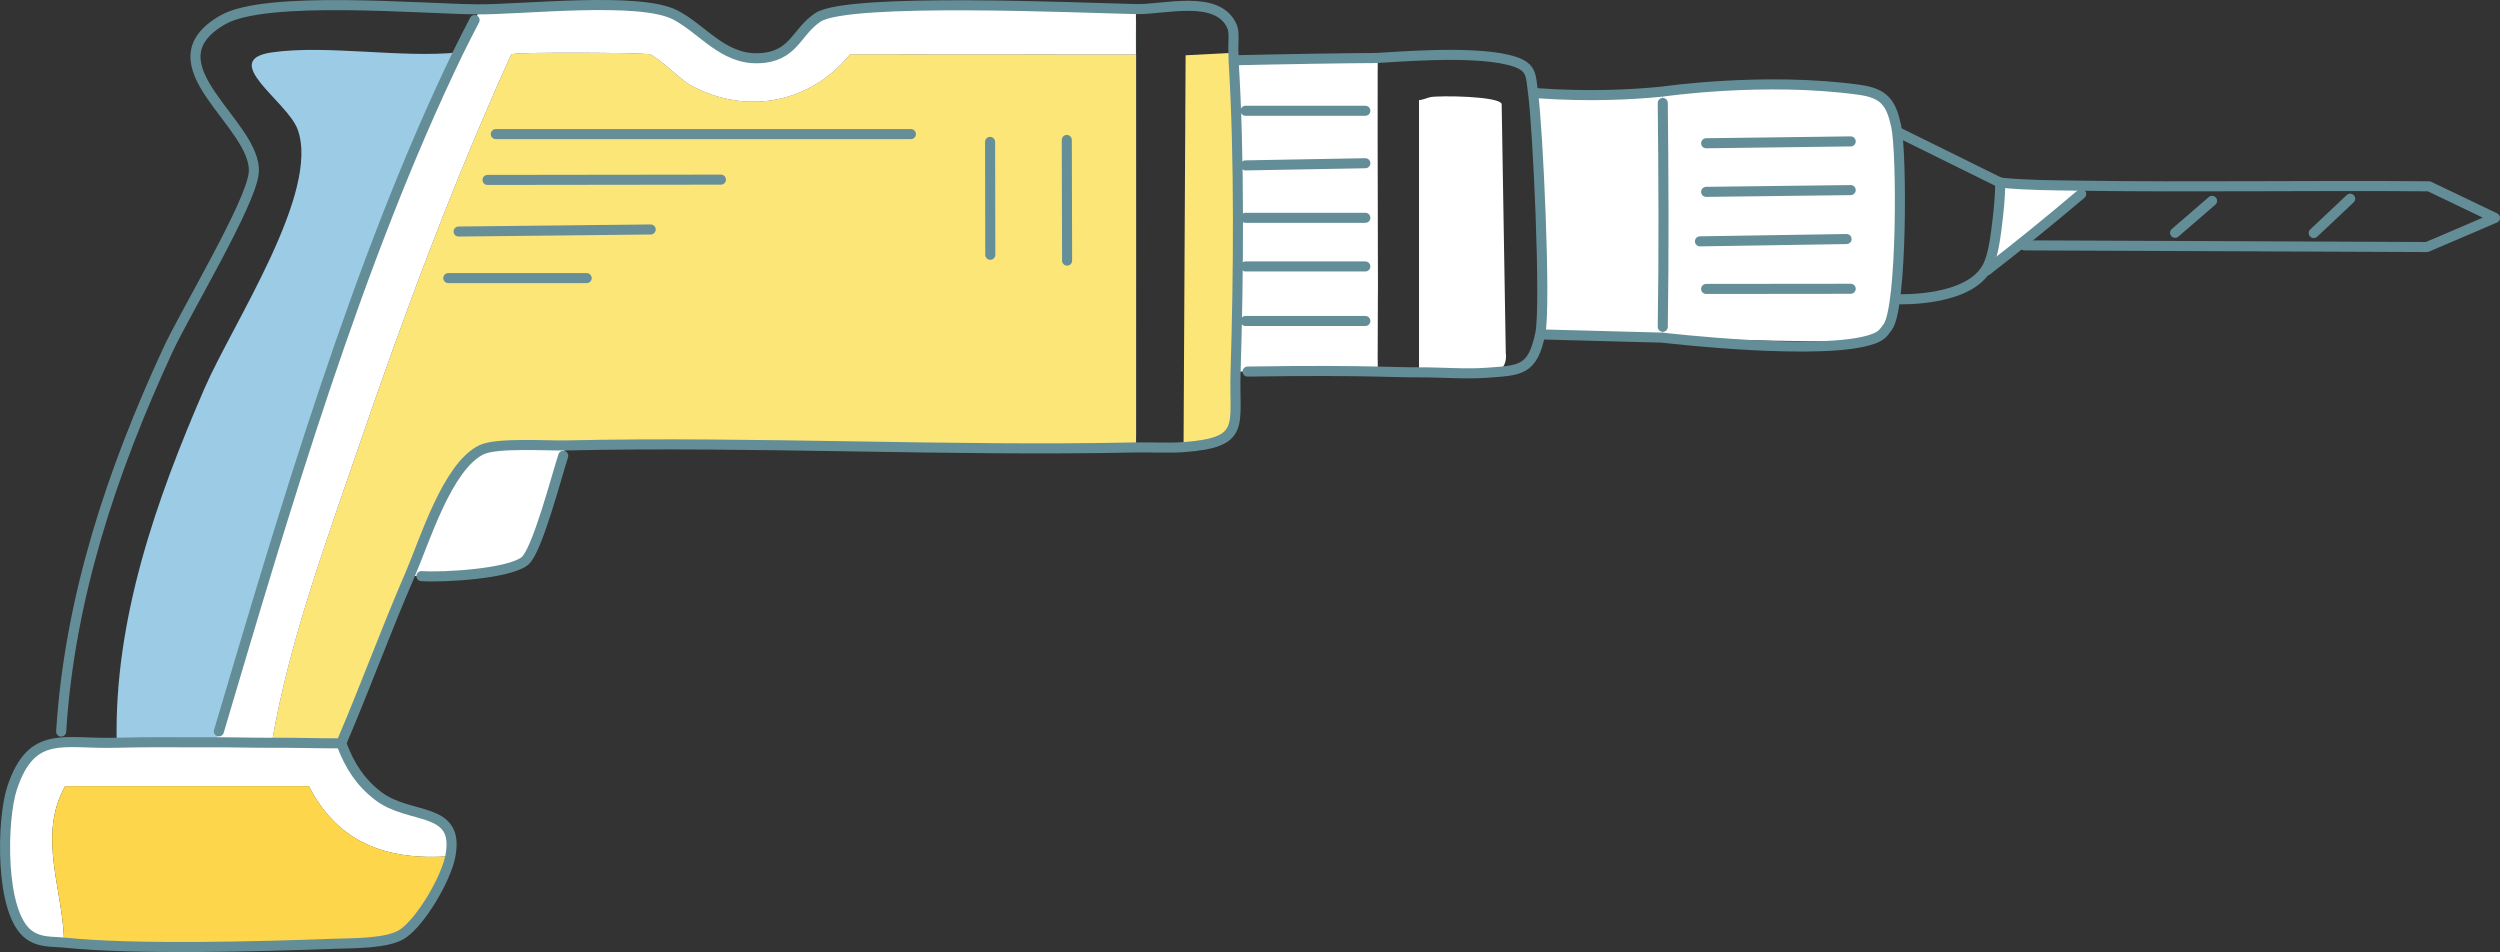 <?xml version="1.0" encoding="UTF-8"?>
<svg id="uuid-99a4c40d-b49e-4119-8825-e5ba5767f292" data-name="圖層 1" xmlns="http://www.w3.org/2000/svg" width="497" height="189.27" viewBox="0 0 497 189.27"><rect x="0" y="0" width="497" height="189.27" fill="#333333" stroke="none"/>
  <path d="M397.66,36.32l.44.03c5,.48,9.99.48,14.99.56,1.34,1.75.59,1.76-.78,3.1-4.73,4.6-11.77,8.57-16.65,13.24l-.52-.26c1.59-2.99,1.1-12.9,2.52-16.65Z" fill="#fff"/>
  <path d="M397.66,36.32c-.03,1.57-.13,3.83-.44,6.54-.46,3.97-.9,7.81-2.08,10.11-3.46,6.81-16.51,6.58-18.51,6.52" fill="none" stroke="#648e97" stroke-linecap="round" stroke-linejoin="round" stroke-width="2"/>
  <path d="M377.13,26.18c6.84,3.38,13.69,6.76,20.53,10.14" fill="none" stroke="#648e97" stroke-linecap="round" stroke-linejoin="round" stroke-width="2"/>
  <g>
    <path d="M225.85,10.83c-.02,25.27.04,50.54,0,75.81,0,.77.01,1.54-.02,2.3-37.67.8-75.52-1.24-113.18-.4-3.93.09-13.96-.61-16.97.88-6.8,3.38-11.23,18.03-14.14,24.75-4.76,10.98-8.86,22.24-13.56,33.24l-.15.37h0c-4.6,0-9.19-.14-13.79-.12,3.4-20.04,10.79-39.96,17.42-59.29,8.98-26.2,18.72-52.27,30.18-77.58,1.26-.51,25.9-.35,27.51,0,1.49.33,6.15,5.08,8.21,6.19,11.28,6.09,23.91,3.33,31.62-6.19l56.87.03Z" fill="#fde678"/>
    <path d="M225.85,10.83l-56.87-.03c-7.71,9.52-20.33,12.28-31.62,6.19-2.06-1.11-6.73-5.86-8.21-6.19-1.61-.35-26.25-.51-27.51,0-11.46,25.31-21.2,51.38-30.18,77.58-6.62,19.33-14.01,39.24-17.42,59.29,4.6-.02,9.19.12,13.79.12h0c.06.13.12.26.17.39,1.53,4.01,3.58,7.29,7.16,10.05,6.3,4.87,16.32,1.89,14.37,11.99-12.87.93-22.45-2.81-28.13-13.93H12.95c-5.58,9.9-.36,20.68-.21,31.11-2.46-.25-4.77.04-6.98-1.55-5.88-4.23-5.42-22.99-3.37-29.17,3.91-11.76,10.27-8.69,20.79-9.01,6.51-.2,13.06-.05,19.57-.09.22-.71.53-1.46.74-2.17,13.05-43.97,27.51-93.47,47.58-134.99,1.05-2.17,2.18-4.28,3.26-6.42.35-.69.91-1.27.67-2.13,8.89.06,32.17-2.59,39.26,1.13,5.38,2.81,9.42,8.79,16.42,8.59,7.16-.21,7.49-5.2,11.91-8.13,6.01-3.98,53.02-1.85,63.34-1.64-.16.8-.1,1.61-.1,2.42-.02,2.2,0,4.4,0,6.6Z" fill="#fff"/>
    <path d="M91.09,10.41c-20.07,41.52-34.53,91.02-47.58,134.99-.21.71-.52,1.45-.74,2.17-6.52.04-13.06-.12-19.57.09-.55-24.42,7.79-48.18,17.48-70.5,5.57-12.83,23.09-39.03,18.48-51.46-2.07-5.57-15.72-13.75-5.13-15.28,10.81-1.57,25.82,1.17,37.08,0Z" fill="#9bcbe5"/>
    <path d="M89.53,170.21c-.84,4.37-5.7,12.83-9.44,15.4-2.94,2.01-9.78,1.87-13.55,2.01-14.8.54-39.57,1.24-53.79-.23-.16-10.43-5.38-21.21.21-31.11h48.45c5.68,11.12,15.25,14.86,28.13,13.93Z" fill="#fdd64c"/>
    <path d="M245.24,12.07c1.19,19.03.99,42.8.39,61.96-.33,10.58,2.22,13.92-10.34,14.85l.41-77.89,9.51-.5c.04.52,0,1.05.03,1.58Z" fill="#fde678"/>
    <path d="M112.66,88.54c-.53.61-.46,1.4-.69,2.08-1.33,4.08-5.21,19.02-7.66,20.94-3.24,2.54-16.17,3.28-20.53,2.98-.77-.05-1.55.09-2.24-.36,2.92-6.72,7.35-21.37,14.14-24.75,3.01-1.5,13.04-.8,16.97-.88Z" fill="#fff"/>
  </g>
  <path d="M330.47,67.13c.13-.72.07-1.44.08-2.16.23-14.8.15-29.69,0-44.5,0-.76.03-1.51-.06-2.26,10.65-.15,29.38-1.7,39.07-.37,5.09.7,6.39,2.6,7.41,7.28,1.16,5.33,1.17,35.89-1.66,39.84-.91,1.27-1.27,1.81-2.87,2.4-3.11,1.15-35.99-.09-41.97-.24Z" fill="#fff"/>
  <path d="M245.63,74.03c.6-19.16.8-42.93-.39-61.96.79-.18,1.58-.08,2.37-.09,8.76-.13,17.57-.49,26.32-.47-.06.79-.03,1.58-.04,2.38-.06,19.22.15,38.44,0,57.65,0,.78.05,1.55-.08,2.32-8.56-.04-17.24-.25-25.79,0-.8.02-1.6-.07-2.39.16Z" fill="#fff"/>
  <path d="M330.49,18.21c.09.75.05,1.51.06,2.26.15,14.8.23,29.69,0,44.5-.01.72.04,1.44-.08,2.16-7.23-.18-14.45-.43-21.68-.64-.87-.03-1.75.19-2.57-.22,1.14-5.62-.48-40.8-1.44-47.71.93-.08,1.85,0,2.78,0,7.64,0,15.29-.25,22.93-.36Z" fill="#fff"/>
  <path d="M284.36,19.31c1.84-.35,13.63-.21,14.17,1.35l.82,49.53c.25,1.66-.46,3.17-1.66,3.76-.84.4-1.68.25-2.04.15-4.29.32-9.17-.1-13.55-.08V19.89c.76-.02,1.74-.48,2.26-.58Z" fill="#fff"/>
  <path d="M94.35,3.99c-1.09,2.14-2.22,4.26-3.26,6.42-20.07,41.52-34.53,91.02-47.58,134.99" fill="none" stroke="#648e97" stroke-linecap="round" stroke-linejoin="round" stroke-width="2"/>
  <path d="M12.16,145.44c1.65-26.46,10.01-51.62,21.2-75.83,3.47-7.5,16.51-29.13,17.08-35.21.91-9.68-21.66-21.65-6.08-30.49C52.96-.97,83.78,1.78,95.02,1.86c8.89.06,32.17-2.59,39.26,1.13,5.38,2.81,9.42,8.79,16.42,8.59,7.16-.21,7.49-5.2,11.91-8.13,6.01-3.98,53.02-1.85,63.34-1.64,5.55.11,16.35-3.04,19.03,3.58.47,1.15.11,3.69.23,5.11.04.52,0,1.05.03,1.58,1.19,19.03.99,42.8.39,61.96-.33,10.58,2.22,13.92-10.34,14.85-2.92.22-6.44,0-9.46.06-37.67.8-75.52-1.24-113.18-.4-3.93.09-13.96-.61-16.97.88-6.8,3.38-11.23,18.03-14.14,24.75-4.76,10.98-8.86,22.24-13.56,33.24l-.15.37" fill="none" stroke="#648e97" stroke-linecap="round" stroke-linejoin="round" stroke-width="2"/>
  <path d="M245.94,11.97c3.65-.08,8.81-.19,15-.29,12.7-.2,10.82-.08,12.99-.17,3.34-.15,18.17-1.47,25.83.37,4.94,1.19,4.49,2.81,5.02,6.68.95,6.9,2.58,42.09,1.44,47.71-1.52,7.49-4.03,7.34-10.57,7.83-4.29.32-9.17-.1-13.55-.08-2.76.01-5.53-.09-8.29-.15-5.25-.12-13.39-.2-25.79,0" fill="none" stroke="#648e97" stroke-linecap="round" stroke-linejoin="round" stroke-width="2"/>
  <path d="M67.83,147.78c.06.13.12.26.17.39,1.53,4.01,3.58,7.29,7.16,10.05,6.3,4.87,16.32,1.89,14.37,11.99-.84,4.37-5.7,12.83-9.44,15.4-2.94,2.01-9.78,1.87-13.55,2.01-14.8.54-39.57,1.24-53.79-.23-2.46-.25-4.77.04-6.98-1.55-5.88-4.23-5.42-22.99-3.37-29.17,3.91-11.76,10.27-8.69,20.79-9.01,6.51-.2,13.06-.05,19.57-.09,3.76-.02,7.52.11,11.28.09,4.6-.02,9.19.12,13.79.12h0Z" fill="none" stroke="#648e97" stroke-linecap="round" stroke-linejoin="round" stroke-width="2"/>
  <path d="M225.85,4.22c-.02,2.2,0,4.4,0,6.6-.02,25.27.04,50.54,0,75.81" fill="none" stroke="#648e97" stroke-linecap="round" stroke-linejoin="round" stroke-width=".03"/>
  <path d="M273.89,13.89c-.06,19.22.15,38.44,0,57.65" fill="none" stroke="#648e97" stroke-linecap="round" stroke-linejoin="round" stroke-width=".03"/>
  <path d="M305.59,18.53c10.43.74,18.92.28,24.9-.32,0,0,20.2-2.96,39.07-.37,5.09.7,6.39,2.6,7.41,7.28,1.16,5.33,1.17,35.89-1.66,39.84-.91,1.27-1.27,1.81-2.87,2.4-9.73,3.58-41.97-.24-41.97-.24-7.79-.21-15.57-.41-23.36-.62" fill="none" stroke="#648e97" stroke-linecap="round" stroke-linejoin="round" stroke-width="2"/>
  <line x1="247.61" y1="22.02" x2="271.43" y2="22.02" fill="none" stroke="#648e97" stroke-linecap="round" stroke-linejoin="round" stroke-width="2"/>
  <path d="M330.56,20.47c.15,14.8.23,29.69,0,44.5" fill="none" stroke="#648e97" stroke-linecap="round" stroke-linejoin="round" stroke-width="2"/>
  <line x1="247.61" y1="32.88" x2="271.43" y2="32.45" fill="none" stroke="#648e97" stroke-linecap="round" stroke-linejoin="round" stroke-width="2"/>
  <path d="M397.66,36.32l.44.03c5,.48,9.99.48,14.99.56,23.26.34,46.54-.08,69.8.13l13.11,6.28-13.52,5.79c-26.66-.11-53.33-.22-79.99-.33" fill="none" stroke="#648e97" stroke-linecap="round" stroke-linejoin="round" stroke-width="2"/>
  <line x1="247.61" y1="43.3" x2="271.43" y2="43.3" fill="none" stroke="#648e97" stroke-linecap="round" stroke-linejoin="round" stroke-width="2"/>
  <path d="M413.74,38.56c-3.14,2.66-6.37,5.34-9.7,8.04-2.82,2.28-5.61,4.49-8.38,6.64-.21.17-.42.34-.64.51" fill="none" stroke="#648e97" stroke-linecap="round" stroke-linejoin="round" stroke-width="2"/>
  <line x1="432.41" y1="46.28" x2="439.76" y2="39.93" fill="none" stroke="#648e97" stroke-linecap="round" stroke-linejoin="round" stroke-width="2"/>
  <line x1="467.22" y1="39.5" x2="459.97" y2="46.33" fill="none" stroke="#648e97" stroke-linecap="round" stroke-linejoin="round" stroke-width="2"/>
  <line x1="271.43" y1="52.97" x2="247.61" y2="52.97" fill="none" stroke="#648e97" stroke-linecap="round" stroke-linejoin="round" stroke-width="2"/>
  <line x1="247.61" y1="63.81" x2="271.43" y2="63.81" fill="none" stroke="#648e97" stroke-linecap="round" stroke-linejoin="round" stroke-width="2"/>
  <path d="M111.97,90.61c-1.33,4.08-5.21,19.02-7.66,20.94-3.24,2.54-16.17,3.28-20.53,2.98" fill="none" stroke="#648e97" stroke-linecap="round" stroke-linejoin="round" stroke-width="2"/>
  <line x1="116.63" y1="55.29" x2="89.12" y2="55.29" fill="none" stroke="#688f98" stroke-linecap="round" stroke-linejoin="round" stroke-width="2"/>
  <line x1="129.36" y1="45.62" x2="91.17" y2="46.03" fill="none" stroke="#688f98" stroke-linecap="round" stroke-linejoin="round" stroke-width="2"/>
  <line x1="96.92" y1="35.77" x2="143.32" y2="35.71" fill="none" stroke="#688f98" stroke-linecap="round" stroke-linejoin="round" stroke-width="2"/>
  <line x1="98.56" y1="26.66" x2="181.09" y2="26.66" fill="none" stroke="#658e98" stroke-linecap="round" stroke-linejoin="round" stroke-width="2"/>
  <line x1="196.83" y1="28.21" x2="196.87" y2="50.65" fill="none" stroke="#668f99" stroke-linecap="round" stroke-linejoin="round" stroke-width="2"/>
  <line x1="212.08" y1="27.82" x2="212.14" y2="51.81" fill="none" stroke="#658f98" stroke-linecap="round" stroke-linejoin="round" stroke-width="2"/>
  <line x1="339.18" y1="28.48" x2="367.92" y2="28.11" fill="none" stroke="#648e97" stroke-linecap="round" stroke-linejoin="round" stroke-width="2"/>
  <line x1="339.18" y1="38.14" x2="367.92" y2="37.79" fill="none" stroke="#658f98" stroke-linecap="round" stroke-linejoin="round" stroke-width="2"/>
  <line x1="337.95" y1="47.98" x2="367.1" y2="47.52" fill="none" stroke="#658f98" stroke-linecap="round" stroke-linejoin="round" stroke-width="2"/>
  <line x1="339.18" y1="57.44" x2="367.92" y2="57.41" fill="none" stroke="#658f98" stroke-linecap="round" stroke-linejoin="round" stroke-width="2"/>
</svg>
